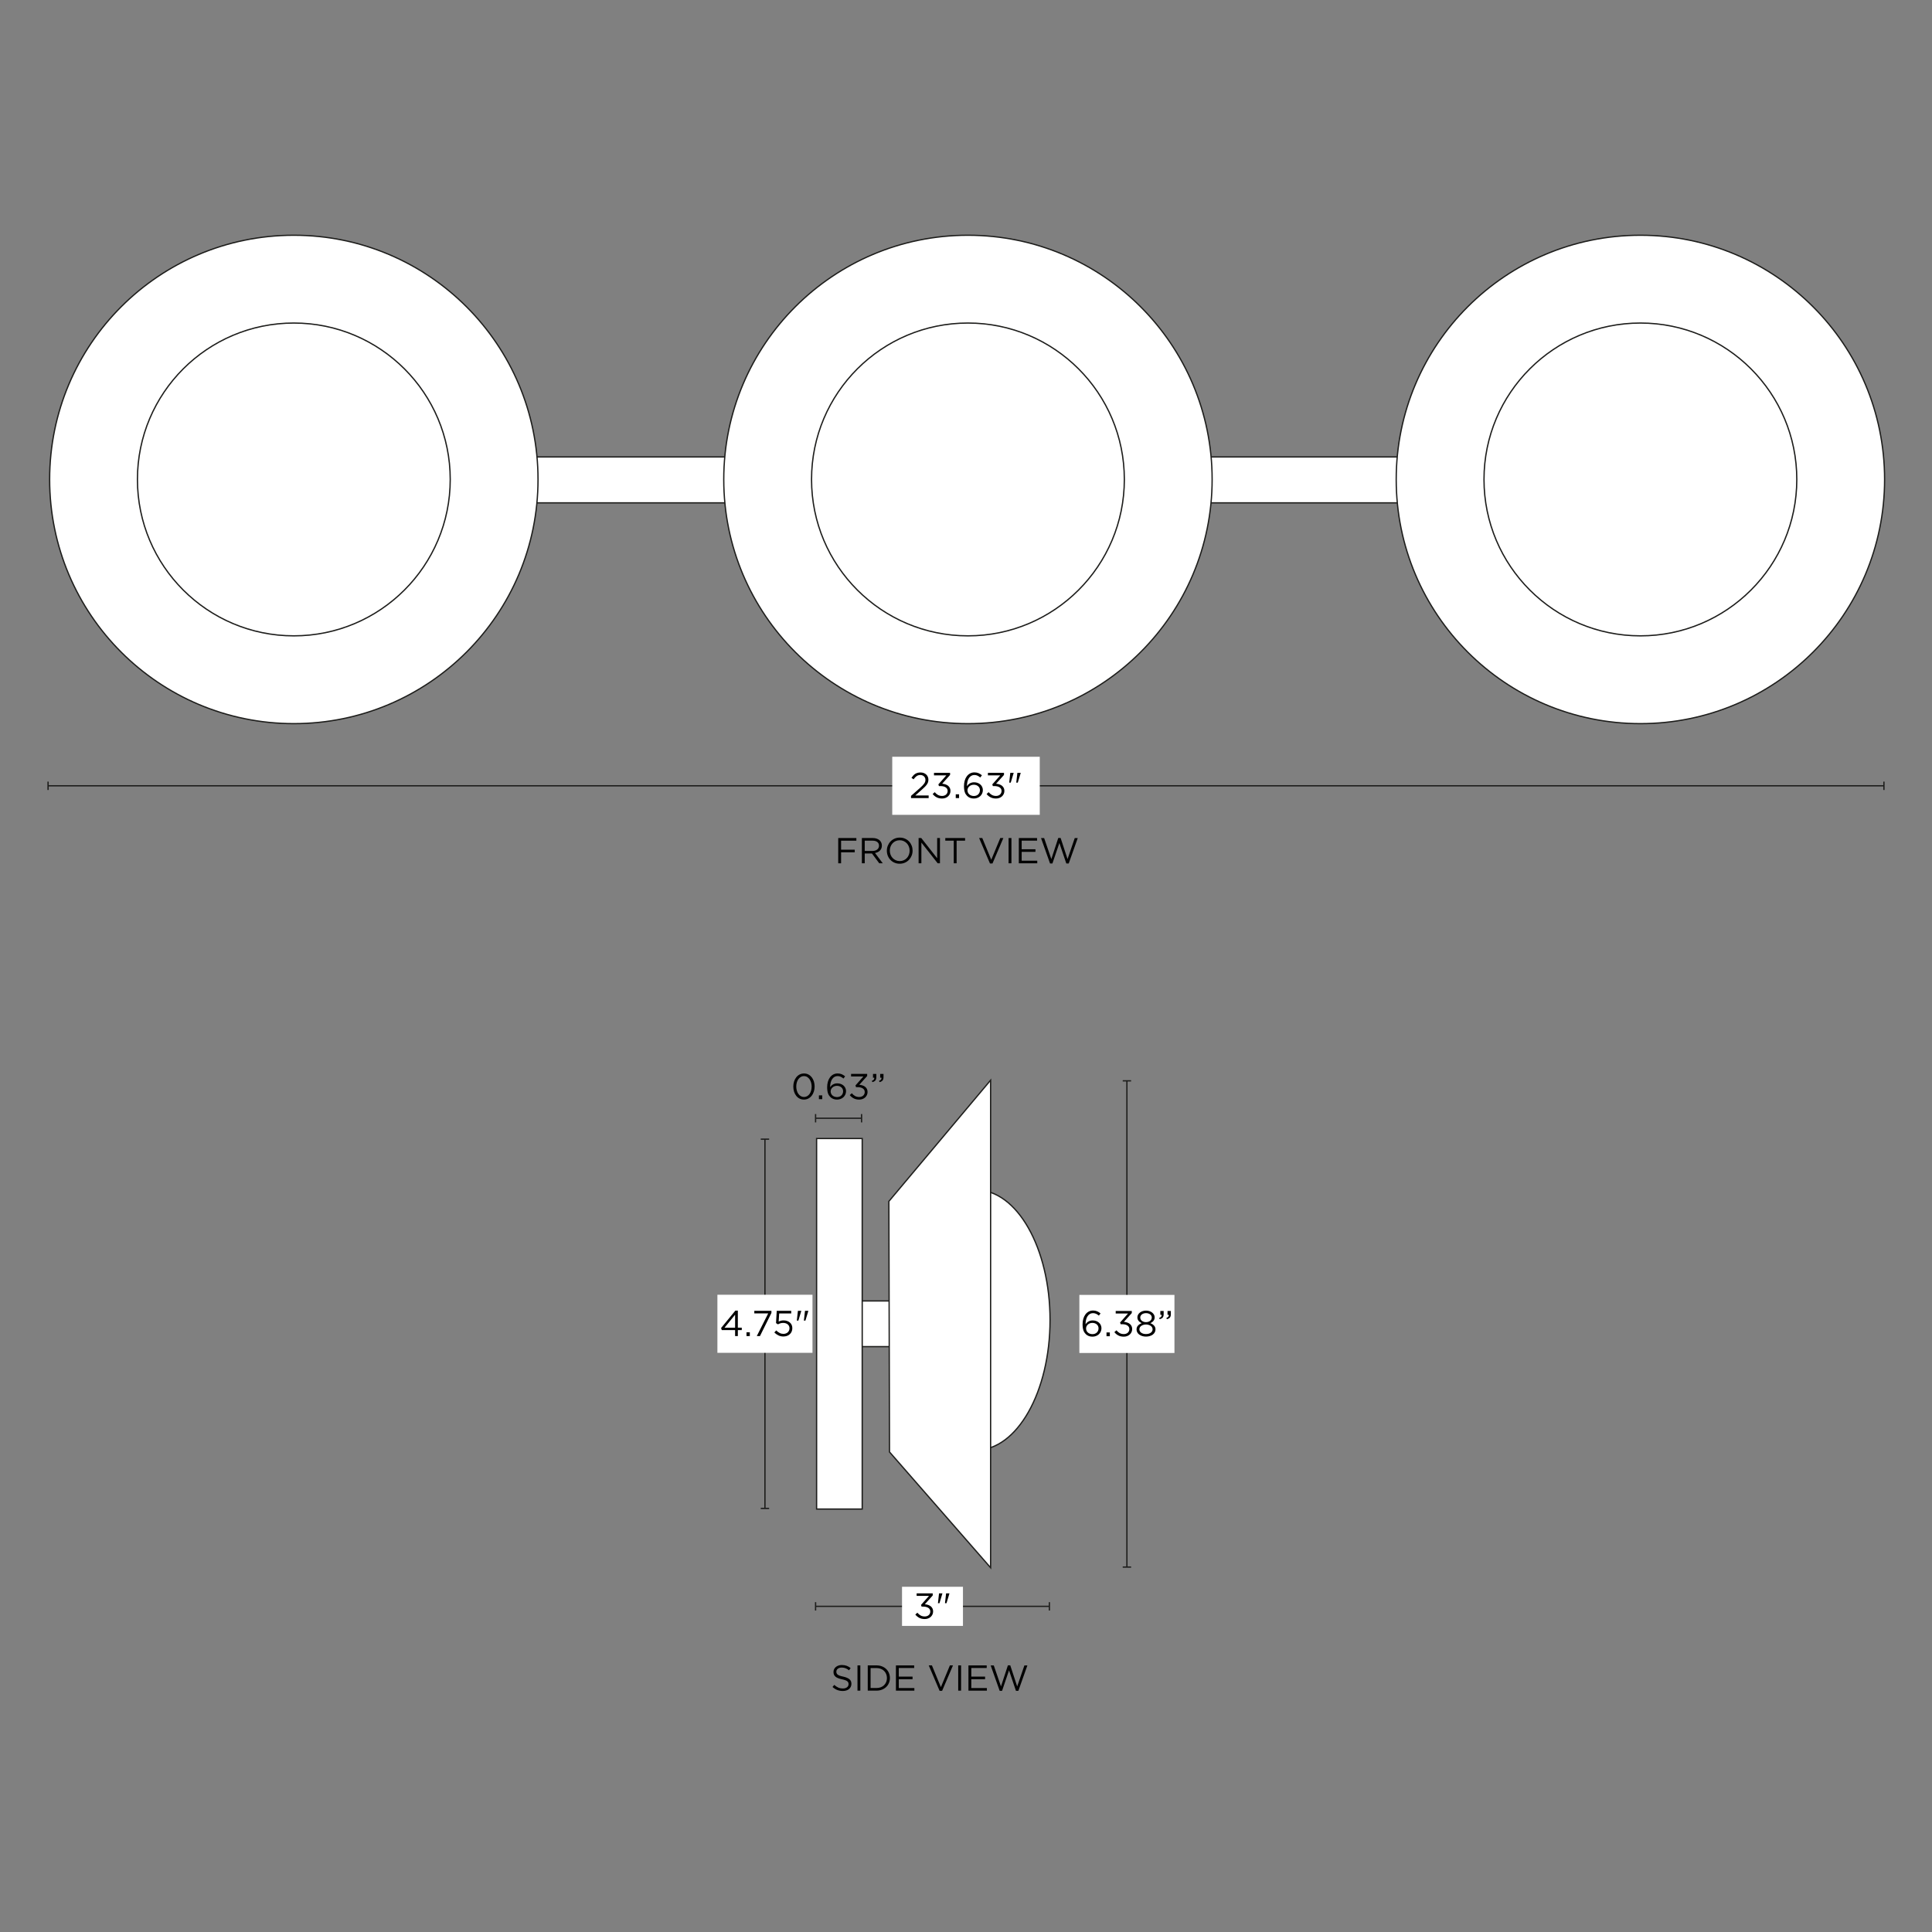 <svg viewBox="0 0 1500 1500" version="1.1" height="1500" width="1500" xmlns="http://www.w3.org/2000/svg" id="Texto_x2F_Números_x2F_Lineas">
  
  <rect x="0" y="0" width="1500" height="1500" fill="#808080" stroke="none"/>
  
  <defs>
    <style>
      .st0, .st1 {
        fill: #fff;
      }

      .st2 {
        fill: none;
      }

      .st2, .st1 {
        stroke: #1d1d1b;
        stroke-miterlimit: 10;
      }

      .st3 {
        fill: #1d1d1b;
      }
    </style>
  </defs>
  <g>
    <rect height="35.64" width="731.21" y="354.77" x="368.48" class="st1"></rect>
    <g>
      <circle r="189.59" cy="372.24" cx="228.13" class="st1"></circle>
      <circle r="121.43" cy="372.24" cx="228.13" class="st1"></circle>
    </g>
    <g>
      <circle r="189.59" cy="372.24" cx="751.51" class="st1"></circle>
      <circle r="121.43" cy="372.24" cx="751.51" class="st1"></circle>
    </g>
    <g>
      <circle r="189.59" cy="372.24" cx="1273.6" class="st1"></circle>
      <circle r="121.43" cy="372.24" cx="1273.6" class="st1"></circle>
    </g>
  </g>
  <g>
    <line y2="610.09" x2="1462.68" y1="610.09" x1="37.32" class="st2"></line>
    <rect height="6.5" width="1" y="606.84" x="36.82" class="st3"></rect>
    <rect height="6.5" width="1" y="606.84" x="1462.18" class="st3"></rect>
  </g>
  <g>
    <path d="M664.88,652.7h-11.87v7h10.61v2.02h-10.61v8.54h-2.21v-19.6h14.08v2.04Z"></path>
    <path d="M682.65,670.25l-5.68-7.62h-5.6v7.62h-2.21v-19.6h8.43c1.08,0,2.06.14,2.93.42.87.28,1.61.68,2.23,1.19s1.09,1.13,1.43,1.85c.34.72.5,1.52.5,2.4,0,.82-.13,1.56-.39,2.2-.26.64-.63,1.2-1.11,1.68-.48.48-1.04.87-1.69,1.19-.65.32-1.36.54-2.13.67l6.02,8h-2.72ZM681.14,653.72c-.88-.68-2.11-1.03-3.71-1.03h-6.06v7.98h6.04c.73,0,1.4-.09,2.02-.28.62-.19,1.15-.45,1.6-.8.45-.35.8-.77,1.05-1.28.25-.51.38-1.08.38-1.71,0-1.24-.44-2.2-1.32-2.88Z"></path>
    <path d="M707.8,664.3c-.49,1.22-1.17,2.3-2.04,3.23s-1.93,1.68-3.16,2.23c-1.23.55-2.59.83-4.09.83s-2.85-.27-4.07-.81c-1.22-.54-2.27-1.27-3.15-2.2-.88-.92-1.55-2-2.03-3.22-.48-1.22-.71-2.52-.71-3.88s.24-2.66.73-3.88,1.17-2.3,2.04-3.23c.88-.93,1.93-1.68,3.16-2.23,1.23-.55,2.59-.83,4.09-.83s2.85.27,4.07.81c1.22.54,2.27,1.27,3.15,2.2.88.92,1.55,2,2.03,3.22.48,1.22.71,2.52.71,3.88s-.24,2.66-.73,3.88ZM705.66,657.32c-.38-.99-.92-1.85-1.61-2.58s-1.51-1.31-2.45-1.74c-.94-.43-1.97-.64-3.09-.64s-2.15.21-3.09.63c-.94.42-1.75.99-2.42,1.72s-1.2,1.58-1.58,2.56-.57,2.03-.57,3.15.19,2.17.57,3.16c.38.99.92,1.85,1.61,2.58.69.73,1.51,1.31,2.45,1.74.94.43,1.97.64,3.09.64s2.15-.21,3.09-.63c.94-.42,1.75-.99,2.42-1.72s1.2-1.58,1.58-2.56.57-2.03.57-3.15-.19-2.17-.57-3.16Z"></path>
    <path d="M727.62,650.65h2.16v19.6h-1.76l-12.66-16.07v16.07h-2.16v-19.6h2.07l12.35,15.71v-15.71Z"></path>
    <path d="M742.71,670.25h-2.21v-17.56h-6.58v-2.04h15.37v2.04h-6.58v17.56Z"></path>
    <path d="M776.62,650.65h2.38l-8.43,19.74h-1.96l-8.43-19.74h2.46l6.97,16.88,7-16.88Z"></path>
    <path d="M785.27,650.65v19.6h-2.21v-19.6h2.21Z"></path>
    <path d="M805.18,652.67h-11.96v6.69h10.7v2.02h-10.7v6.86h12.1v2.02h-14.31v-19.6h14.17v2.02Z"></path>
    <path d="M821.64,650.6h1.82l5.38,16.38,5.6-16.32h2.32l-7,19.74h-1.88l-5.38-15.9-5.4,15.9h-1.85l-7-19.74h2.41l5.6,16.32,5.38-16.38Z"></path>
  </g>
  <rect height="45.09" width="114.54" y="587.55" x="692.73" class="st0"></rect>
  <g>
    <path d="M711.66,602.56c-.8.57-1.6,1.41-2.38,2.51l-1.62-1.18c.45-.65.91-1.24,1.37-1.76.47-.52.97-.96,1.53-1.31.55-.35,1.17-.62,1.85-.8.68-.18,1.45-.28,2.31-.28s1.71.14,2.45.42,1.38.67,1.92,1.16c.54.5.96,1.08,1.26,1.76.3.68.45,1.42.45,2.23,0,.73-.1,1.39-.29,1.99-.2.6-.5,1.19-.91,1.78-.41.59-.92,1.19-1.54,1.82-.62.62-1.35,1.31-2.21,2.06l-5.24,4.65h10.39v2.02h-13.69v-1.71l7.11-6.28c.75-.67,1.38-1.28,1.9-1.82.52-.54.95-1.05,1.27-1.53.33-.48.56-.94.7-1.4.14-.46.21-.93.21-1.42,0-.58-.11-1.1-.32-1.56-.21-.46-.5-.85-.85-1.18-.35-.33-.77-.58-1.26-.76s-.99-.27-1.51-.27c-1.12,0-2.08.29-2.88.85Z"></path>
    <path d="M725.15,601.99v-1.96h12.49v1.62l-6.14,6.83c.86.07,1.68.23,2.46.48.78.24,1.47.59,2.05,1.04s1.05,1.01,1.4,1.68c.35.67.53,1.46.53,2.35s-.17,1.68-.51,2.41c-.34.73-.8,1.35-1.39,1.88-.58.52-1.27.93-2.06,1.22-.79.29-1.65.43-2.56.43-1.64,0-3.07-.32-4.28-.97-1.21-.64-2.22-1.49-3.02-2.53l1.6-1.43c.77.93,1.61,1.65,2.53,2.16.92.5,1.99.76,3.21.76.6,0,1.16-.09,1.68-.27.52-.18.98-.43,1.36-.77.38-.34.69-.74.91-1.22.22-.48.34-1,.34-1.58,0-1.23-.51-2.17-1.53-2.83s-2.34-.98-3.96-.98h-1.26l-.45-1.32,6.19-7h-9.58Z"></path>
    <path d="M742.04,619.63v-2.94h2.58v2.94h-2.58Z"></path>
    <path d="M761.1,603.64c-.73-.62-1.46-1.09-2.18-1.43-.73-.34-1.54-.5-2.44-.5s-1.7.21-2.41.64c-.71.43-1.31,1.03-1.81,1.79-.5.77-.87,1.68-1.13,2.73s-.39,2.22-.39,3.49c.26-.39.56-.77.91-1.13.35-.36.75-.68,1.2-.95.46-.27.97-.49,1.54-.66s1.21-.25,1.92-.25c.92,0,1.78.14,2.6.42.82.28,1.54.69,2.16,1.22.62.53,1.11,1.17,1.47,1.92.36.75.55,1.58.55,2.49s-.18,1.83-.55,2.63c-.36.8-.86,1.49-1.48,2.07-.62.58-1.37,1.03-2.23,1.36-.86.33-1.78.49-2.77.49-1.08,0-2.06-.18-2.93-.53s-1.61-.84-2.23-1.46c-.39-.39-.74-.82-1.05-1.29-.31-.47-.57-1-.77-1.6-.21-.6-.36-1.28-.48-2.06-.11-.77-.17-1.67-.17-2.67,0-1.49.18-2.89.54-4.19.36-1.3.9-2.43,1.6-3.39s1.55-1.72,2.56-2.27c1.01-.55,2.16-.83,3.44-.83,1.18,0,2.22.2,3.14.59.92.39,1.8.94,2.66,1.65l-1.29,1.71ZM760.47,611.8c-.23-.51-.56-.96-.98-1.33-.42-.37-.92-.67-1.51-.88-.59-.21-1.24-.32-1.95-.32s-1.4.12-2,.36c-.61.24-1.12.56-1.55.97-.43.4-.76.86-.99,1.37-.23.51-.35,1.05-.35,1.61,0,.63.12,1.22.36,1.76.24.54.58,1.01,1.02,1.4.44.39.96.7,1.57.92s1.27.34,2,.34,1.38-.12,1.96-.35c.58-.23,1.07-.55,1.48-.95.41-.4.73-.88.95-1.43.22-.55.34-1.14.34-1.78s-.12-1.18-.35-1.69Z"></path>
    <path d="M767.01,601.99v-1.96h12.49v1.62l-6.14,6.83c.86.07,1.68.23,2.46.48.78.24,1.47.59,2.05,1.04s1.05,1.01,1.4,1.68c.35.67.53,1.46.53,2.35s-.17,1.68-.51,2.41c-.34.73-.8,1.35-1.39,1.88-.58.52-1.27.93-2.06,1.22-.79.29-1.65.43-2.56.43-1.64,0-3.07-.32-4.28-.97-1.21-.64-2.22-1.49-3.02-2.53l1.6-1.43c.77.93,1.61,1.65,2.53,2.16.92.5,1.99.76,3.21.76.6,0,1.16-.09,1.68-.27.52-.18.98-.43,1.36-.77.38-.34.69-.74.91-1.22.22-.48.34-1,.34-1.58,0-1.23-.51-2.17-1.53-2.83s-2.34-.98-3.96-.98h-1.26l-.45-1.32,6.19-7h-9.58Z"></path>
    <path d="M784.4,600.03h2.6v.14l-2.27,7.48h-1.18l.84-7.62ZM789.89,600.03h2.58v.14l-2.27,7.48h-1.18l.87-7.62Z"></path>
  </g>
  <g>
    <path d="M815.25,1024.86c0-55.78-25.64-100.99-57.28-100.99v201.99c31.63,0,57.28-45.22,57.28-100.99Z" class="st1"></path>
    <rect height="35.47" width="42.86" y="1010.05" x="662.04" class="st1"></rect>
    <polygon points="690.12 932.71 769.11 838.65 769.11 1217.17 690.61 1127.3 690.12 932.71" class="st1"></polygon>
    <rect transform="translate(1303.44 2055.57) rotate(180)" height="287.7" width="35.41" y="883.94" x="634.02" class="st1"></rect>
  </g>
  <g>
    <line y2="1247.16" x2="814.75" y1="1247.16" x1="633.22" class="st2"></line>
    <rect height="6.5" width="1" y="1243.91" x="632.72" class="st3"></rect>
    <rect height="6.5" width="1" y="1243.91" x="814.25" class="st3"></rect>
  </g>
  <g>
    <line y2="868.2" x2="668.92" y1="868.2" x1="633.22" class="st2"></line>
    <rect height="6.5" width="1" y="864.95" x="632.72" class="st3"></rect>
    <rect height="6.5" width="1" y="864.95" x="668.42" class="st3"></rect>
  </g>
  <g>
    <line y2="1171.14" x2="593.9" y1="884.44" x1="593.9" class="st2"></line>
    <rect height="1" width="6.5" y="883.94" x="590.65" class="st3"></rect>
    <rect height="1" width="6.5" y="1170.64" x="590.65" class="st3"></rect>
  </g>
  <g>
    <line y2="1216.67" x2="874.93" y1="839.15" x1="874.93" class="st2"></line>
    <rect height="1" width="6.5" y="838.65" x="871.68" class="st3"></rect>
    <rect height="1" width="6.5" y="1216.17" x="871.68" class="st3"></rect>
  </g>
  <g>
    <path d="M649.57,1299.15c.15.37.42.72.81,1.02.39.31.93.59,1.62.84.69.25,1.58.49,2.66.71,2.18.49,3.79,1.16,4.83,2.02,1.04.86,1.55,2.05,1.55,3.56,0,.84-.17,1.61-.5,2.3-.33.69-.79,1.28-1.37,1.77-.58.49-1.29.86-2.11,1.12-.82.26-1.72.39-2.69.39-1.57,0-3-.25-4.3-.76-1.3-.51-2.53-1.29-3.71-2.35l1.37-1.62c1.03.93,2.06,1.63,3.11,2.09,1.04.46,2.25.69,3.61.69s2.38-.31,3.18-.93c.79-.62,1.19-1.43,1.19-2.44,0-.47-.07-.88-.22-1.25-.15-.36-.41-.7-.79-1-.38-.3-.89-.57-1.56-.81s-1.51-.48-2.54-.7c-1.12-.24-2.1-.52-2.93-.84s-1.52-.7-2.06-1.15c-.54-.45-.95-.97-1.21-1.57s-.39-1.31-.39-2.13.16-1.5.48-2.16.77-1.22,1.34-1.7c.58-.48,1.26-.85,2.04-1.12.78-.27,1.64-.41,2.58-.41,1.44,0,2.69.2,3.77.59,1.07.4,2.11.99,3.12,1.79l-1.29,1.71c-.92-.75-1.83-1.29-2.76-1.62-.92-.34-1.89-.5-2.9-.5-.63,0-1.21.08-1.72.25-.51.17-.95.39-1.32.67-.36.28-.64.62-.84,1.01-.2.39-.29.81-.29,1.26s.07.89.22,1.26Z"></path>
    <path d="M667.96,1293.01v19.6h-2.21v-19.6h2.21Z"></path>
    <path d="M690.17,1306.66c-.5,1.2-1.22,2.25-2.14,3.12-.92.88-2.03,1.57-3.3,2.07-1.28.5-2.68.76-4.21.76h-6.8v-19.6h6.8c1.53,0,2.94.25,4.21.74,1.28.49,2.38,1.18,3.3,2.06.92.88,1.64,1.91,2.14,3.11.5,1.19.76,2.48.76,3.86s-.25,2.67-.76,3.88ZM688.05,1299.79c-.38-.95-.92-1.78-1.62-2.48-.7-.7-1.55-1.25-2.56-1.65-1.01-.4-2.13-.6-3.36-.6h-4.59v15.51h4.59c1.23,0,2.35-.2,3.36-.59,1.01-.39,1.86-.94,2.56-1.64.7-.7,1.24-1.52,1.62-2.45.38-.93.57-1.95.57-3.05s-.19-2.1-.57-3.05Z"></path>
    <path d="M709.77,1295.03h-11.96v6.69h10.7v2.02h-10.7v6.86h12.1v2.02h-14.31v-19.6h14.17v2.02Z"></path>
    <path d="M737.51,1293.01h2.38l-8.43,19.74h-1.96l-8.43-19.74h2.46l6.97,16.88,7-16.88Z"></path>
    <path d="M746.17,1293.01v19.6h-2.21v-19.6h2.21Z"></path>
    <path d="M766.07,1295.03h-11.96v6.69h10.7v2.02h-10.7v6.86h12.1v2.02h-14.31v-19.6h14.17v2.02Z"></path>
    <path d="M782.54,1292.96h1.82l5.38,16.38,5.6-16.32h2.32l-7,19.74h-1.88l-5.38-15.9-5.4,15.9h-1.85l-7-19.74h2.41l5.6,16.32,5.38-16.38Z"></path>
  </g>
  <rect height="45.09" width="73.82" y="1005.24" x="556.99" class="st0"></rect>
  <rect height="45.09" width="73.82" y="1005.36" x="838.02" class="st0"></rect>
  <rect height="30.38" width="47.31" y="1231.97" x="700.33" class="st0"></rect>
  <g>
    <path d="M853.18,1021.45c-.73-.62-1.46-1.09-2.18-1.43-.73-.34-1.54-.5-2.44-.5s-1.7.21-2.41.64c-.71.43-1.31,1.03-1.81,1.79-.5.77-.87,1.68-1.13,2.73-.26,1.05-.39,2.22-.39,3.49.26-.39.56-.77.91-1.13.35-.36.75-.68,1.2-.95s.97-.49,1.54-.66,1.21-.25,1.92-.25c.92,0,1.78.14,2.6.42.82.28,1.54.69,2.16,1.22s1.11,1.17,1.47,1.92c.36.75.55,1.58.55,2.49s-.18,1.83-.55,2.63c-.36.8-.86,1.49-1.48,2.07-.63.58-1.37,1.03-2.23,1.36-.86.33-1.78.49-2.77.49-1.08,0-2.06-.18-2.93-.53s-1.61-.84-2.23-1.46c-.39-.39-.74-.82-1.05-1.29-.31-.47-.56-1-.77-1.6-.21-.6-.36-1.28-.48-2.06-.11-.77-.17-1.67-.17-2.67,0-1.49.18-2.89.55-4.19.36-1.3.9-2.43,1.6-3.39.7-.96,1.55-1.72,2.56-2.27,1.01-.55,2.16-.83,3.44-.83,1.18,0,2.22.2,3.14.59.92.39,1.8.94,2.66,1.65l-1.29,1.71ZM852.55,1029.62c-.23-.51-.56-.96-.98-1.33-.42-.37-.92-.67-1.51-.88-.59-.21-1.24-.32-1.95-.32s-1.4.12-2,.36c-.61.24-1.12.56-1.55.97-.43.4-.76.86-.99,1.37-.23.51-.35,1.05-.35,1.61,0,.63.12,1.22.36,1.76.24.54.58,1.01,1.02,1.4.44.39.96.7,1.57.92.61.22,1.27.34,2,.34s1.38-.12,1.96-.35c.58-.23,1.07-.55,1.48-.95s.73-.88.95-1.43.34-1.14.34-1.78-.12-1.18-.35-1.69Z"></path>
    <path d="M859.09,1037.44v-2.94h2.58v2.94h-2.58Z"></path>
    <path d="M866.23,1019.8v-1.96h12.49v1.62l-6.14,6.83c.86.07,1.68.23,2.46.48.78.24,1.47.59,2.05,1.04s1.05,1.01,1.4,1.68c.35.67.53,1.46.53,2.35s-.17,1.68-.51,2.41c-.34.73-.8,1.35-1.39,1.88-.58.52-1.27.93-2.06,1.22-.79.29-1.65.43-2.56.43-1.64,0-3.07-.32-4.28-.97-1.21-.64-2.22-1.49-3.02-2.53l1.6-1.43c.77.93,1.61,1.65,2.53,2.16.92.5,1.99.76,3.21.76.6,0,1.16-.09,1.68-.27.52-.18.98-.43,1.36-.77.38-.34.69-.74.91-1.22.22-.48.34-1,.34-1.58,0-1.23-.51-2.17-1.53-2.83s-2.34-.98-3.96-.98h-1.26l-.45-1.32,6.19-7h-9.58Z"></path>
    <path d="M896.55,1034.42c-.37.69-.89,1.28-1.55,1.76s-1.44.86-2.33,1.13c-.89.27-1.86.41-2.91.41s-2.01-.14-2.91-.41c-.89-.27-1.67-.65-2.33-1.13s-1.18-1.07-1.55-1.76c-.37-.69-.56-1.45-.56-2.27,0-1.18.38-2.17,1.13-2.98.75-.81,1.72-1.43,2.89-1.86-.45-.21-.88-.45-1.29-.74-.41-.29-.77-.62-1.08-.98-.31-.36-.55-.78-.73-1.25-.18-.47-.26-.99-.26-1.57,0-.77.18-1.46.55-2.1.36-.63.85-1.18,1.46-1.65s1.32-.83,2.13-1.08c.81-.25,1.67-.38,2.56-.38s1.75.13,2.56.38c.81.25,1.52.61,2.13,1.08s1.09,1.02,1.46,1.65c.36.64.55,1.33.55,2.1,0,.58-.09,1.1-.27,1.57s-.42.88-.73,1.25c-.31.36-.67.69-1.08.98-.41.29-.85.54-1.3.74,1.17.43,2.14,1.04,2.89,1.85.75.8,1.13,1.79,1.13,2.97,0,.84-.19,1.61-.56,2.3ZM894.49,1030.56c-.27-.46-.64-.85-1.1-1.17-.46-.33-1-.58-1.63-.77-.63-.19-1.3-.28-2.01-.28s-1.38.09-2.01.28c-.63.19-1.17.44-1.64.77-.47.33-.83.72-1.1,1.17-.26.46-.39.96-.39,1.52,0,.5.12.98.35,1.42s.57.84,1.01,1.17c.44.33.98.6,1.61.79.64.2,1.36.29,2.16.29s1.53-.1,2.16-.29,1.17-.46,1.61-.79.78-.73,1.01-1.17.35-.92.35-1.42c0-.56-.14-1.06-.41-1.52ZM893.92,1021.57c-.22-.42-.54-.78-.94-1.09-.4-.31-.88-.54-1.43-.71s-1.14-.25-1.78-.25-1.23.08-1.78.25c-.55.17-1.03.4-1.43.71-.4.31-.71.67-.94,1.07-.22.41-.34.86-.34,1.37,0,.54.12,1.03.35,1.46.23.44.55.81.95,1.13.4.32.88.56,1.43.74.55.18,1.13.26,1.75.26s1.2-.09,1.75-.26c.55-.18,1.03-.42,1.43-.74.4-.32.72-.69.95-1.13.23-.44.35-.92.35-1.46,0-.48-.11-.93-.34-1.35Z"></path>
    <path d="M901.53,1022.25c.3-.38.42-.87.36-1.47h-1.01v-2.94h2.58v2.52c0,1.14-.25,2-.76,2.59s-1.29,1-2.35,1.25l-.34-.98c.71-.26,1.21-.58,1.51-.97ZM907.11,1022.25c.3-.38.42-.87.37-1.47h-1.02v-2.94h2.58v2.52c0,1.14-.25,2-.75,2.59-.5.59-1.29,1-2.36,1.25l-.34-.98c.71-.26,1.22-.58,1.52-.97Z"></path>
  </g>
  <g>
    <path d="M631.88,847.47c-.39,1.23-.95,2.31-1.67,3.23s-1.59,1.66-2.62,2.2c-1.03.54-2.17.81-3.42.81s-2.41-.27-3.43-.8-1.89-1.26-2.6-2.18c-.72-.92-1.27-2-1.65-3.22-.38-1.22-.57-2.52-.57-3.91s.2-2.69.59-3.92c.39-1.23.95-2.31,1.67-3.23s1.59-1.66,2.62-2.2c1.03-.54,2.17-.81,3.44-.81s2.38.27,3.4.8c1.02.53,1.88,1.26,2.6,2.18s1.27,2,1.65,3.22c.38,1.22.57,2.53.57,3.91s-.2,2.69-.59,3.92ZM629.75,840.52c-.28-.98-.68-1.84-1.2-2.59-.52-.75-1.15-1.34-1.89-1.79-.74-.45-1.56-.67-2.48-.67s-1.74.22-2.48.66-1.36,1.03-1.88,1.76-.91,1.6-1.19,2.58c-.28.98-.42,2.01-.42,3.09s.14,2.12.42,3.11c.28.99.68,1.86,1.2,2.6.52.75,1.16,1.34,1.9,1.78.75.44,1.58.66,2.49.66s1.74-.22,2.48-.66,1.36-1.03,1.88-1.76.91-1.6,1.18-2.58c.27-.98.41-2.01.41-3.09s-.14-2.11-.42-3.09Z"></path>
    <path d="M635.8,853.38v-2.94h2.58v2.94h-2.58Z"></path>
    <path d="M654.87,837.39c-.73-.62-1.46-1.09-2.18-1.43-.73-.34-1.54-.5-2.44-.5s-1.7.21-2.41.64c-.71.43-1.31,1.03-1.81,1.79-.5.77-.87,1.68-1.13,2.73-.26,1.05-.39,2.22-.39,3.49.26-.39.56-.77.91-1.13.35-.36.75-.68,1.2-.95.46-.27.97-.49,1.54-.66s1.21-.25,1.92-.25c.91,0,1.78.14,2.6.42.82.28,1.54.69,2.16,1.22.62.53,1.11,1.17,1.47,1.92.36.75.55,1.58.55,2.49s-.18,1.83-.55,2.63c-.36.8-.86,1.49-1.48,2.07-.63.58-1.37,1.03-2.23,1.36-.86.33-1.78.49-2.77.49-1.08,0-2.06-.18-2.93-.53s-1.61-.84-2.23-1.46c-.39-.39-.74-.82-1.05-1.29-.31-.47-.56-1-.77-1.6-.21-.6-.36-1.28-.48-2.06s-.17-1.67-.17-2.67c0-1.49.18-2.89.55-4.19.36-1.3.9-2.43,1.6-3.39s1.55-1.72,2.56-2.27c1.01-.55,2.16-.83,3.44-.83,1.18,0,2.22.2,3.14.59.91.39,1.8.94,2.66,1.65l-1.29,1.71ZM654.24,845.56c-.23-.51-.56-.96-.98-1.33-.42-.37-.92-.67-1.51-.88-.59-.21-1.24-.32-1.95-.32s-1.4.12-2,.36c-.61.24-1.12.56-1.55.97-.43.4-.76.86-.99,1.37-.23.51-.35,1.05-.35,1.61,0,.63.12,1.22.36,1.76.24.54.58,1.01,1.02,1.4.44.39.96.7,1.57.92.61.22,1.27.34,2,.34s1.38-.12,1.96-.35c.58-.23,1.07-.55,1.48-.95.41-.4.73-.88.95-1.43.22-.55.34-1.14.34-1.78s-.12-1.18-.35-1.69Z"></path>
    <path d="M660.78,835.74v-1.96h12.49v1.62l-6.14,6.83c.86.07,1.68.23,2.46.48.78.24,1.47.59,2.05,1.04s1.05,1.01,1.4,1.68c.35.67.53,1.46.53,2.35s-.17,1.68-.51,2.41c-.34.73-.8,1.35-1.39,1.88-.58.52-1.27.93-2.06,1.22-.79.29-1.65.43-2.56.43-1.64,0-3.07-.32-4.28-.97-1.21-.64-2.22-1.49-3.02-2.53l1.6-1.43c.77.93,1.61,1.65,2.53,2.16.92.5,1.99.76,3.21.76.6,0,1.16-.09,1.68-.27.52-.18.97-.43,1.36-.77s.69-.74.91-1.22c.22-.48.34-1,.34-1.58,0-1.23-.51-2.17-1.53-2.83s-2.34-.98-3.96-.98h-1.26l-.45-1.32,6.19-7h-9.58Z"></path>
    <path d="M678.44,838.19c.3-.38.42-.87.36-1.47h-1.01v-2.94h2.58v2.52c0,1.14-.25,2-.76,2.59-.5.59-1.29,1-2.35,1.25l-.34-.98c.71-.26,1.21-.58,1.51-.97ZM684.02,838.19c.3-.38.42-.87.37-1.47h-1.02v-2.94h2.58v2.52c0,1.14-.25,2-.75,2.59s-1.29,1-2.36,1.25l-.34-.98c.71-.26,1.22-.58,1.52-.97Z"></path>
  </g>
  <g>
    <path d="M711.68,1239.05v-1.96h12.49v1.62l-6.14,6.83c.86.07,1.68.23,2.46.48.78.24,1.47.59,2.05,1.04s1.05,1.01,1.4,1.68c.35.67.53,1.46.53,2.35s-.17,1.68-.51,2.41c-.34.73-.8,1.35-1.39,1.88-.58.52-1.27.93-2.06,1.22-.79.29-1.65.43-2.56.43-1.64,0-3.07-.32-4.28-.97-1.21-.64-2.22-1.49-3.02-2.53l1.6-1.43c.76.93,1.61,1.65,2.53,2.16.92.5,1.99.76,3.21.76.6,0,1.16-.09,1.68-.27.52-.18.98-.43,1.36-.77.38-.34.69-.74.91-1.22.22-.48.34-1,.34-1.58,0-1.23-.51-2.17-1.53-2.83-1.02-.65-2.34-.98-3.96-.98h-1.26l-.45-1.32,6.19-7h-9.58Z"></path>
    <path d="M729.07,1237.09h2.6v.14l-2.27,7.48h-1.18l.84-7.62ZM734.55,1237.09h2.58v.14l-2.27,7.48h-1.18l.87-7.62Z"></path>
  </g>
  <g>
    <path d="M572.86,1017.58v13.24h3.05v1.85h-3.05v4.65h-2.13v-4.65h-10.33l-.56-1.6,11.09-13.5h1.93ZM570.73,1020.72l-8.23,10.11h8.23v-10.11Z"></path>
    <path d="M579.58,1037.32v-2.94h2.58v2.94h-2.58Z"></path>
    <path d="M585.63,1017.72h13.3v1.65l-8.9,17.95h-2.46l8.85-17.58h-10.78v-2.02Z"></path>
    <path d="M603.04,1017.72h11.27v2.04h-9.34l-.42,6.27c.58-.26,1.16-.47,1.75-.63.59-.16,1.29-.24,2.11-.24.95,0,1.84.14,2.66.42.82.28,1.54.68,2.15,1.19.61.51,1.09,1.14,1.43,1.89.34.75.51,1.59.51,2.52s-.17,1.85-.51,2.65c-.34.79-.82,1.48-1.43,2.04-.61.57-1.35,1.01-2.2,1.32-.86.31-1.8.46-2.83.46-1.4,0-2.69-.29-3.88-.88-1.19-.59-2.23-1.33-3.12-2.23l1.46-1.6c.86.84,1.75,1.5,2.67,1.97.92.48,1.89.71,2.9.71.69,0,1.33-.11,1.92-.32.59-.21,1.09-.52,1.5-.91.41-.39.73-.85.97-1.39.23-.53.35-1.12.35-1.75s-.12-1.18-.35-1.68c-.23-.5-.57-.94-.99-1.3-.43-.36-.94-.65-1.54-.85-.6-.21-1.26-.31-1.99-.31-.84,0-1.59.11-2.25.32-.66.21-1.28.48-1.86.8l-1.48-.98.56-9.55Z"></path>
    <path d="M619.51,1017.72h2.6v.14l-2.27,7.48h-1.18l.84-7.62ZM625,1017.72h2.58v.14l-2.27,7.48h-1.18l.87-7.62Z"></path>
  </g>
</svg>